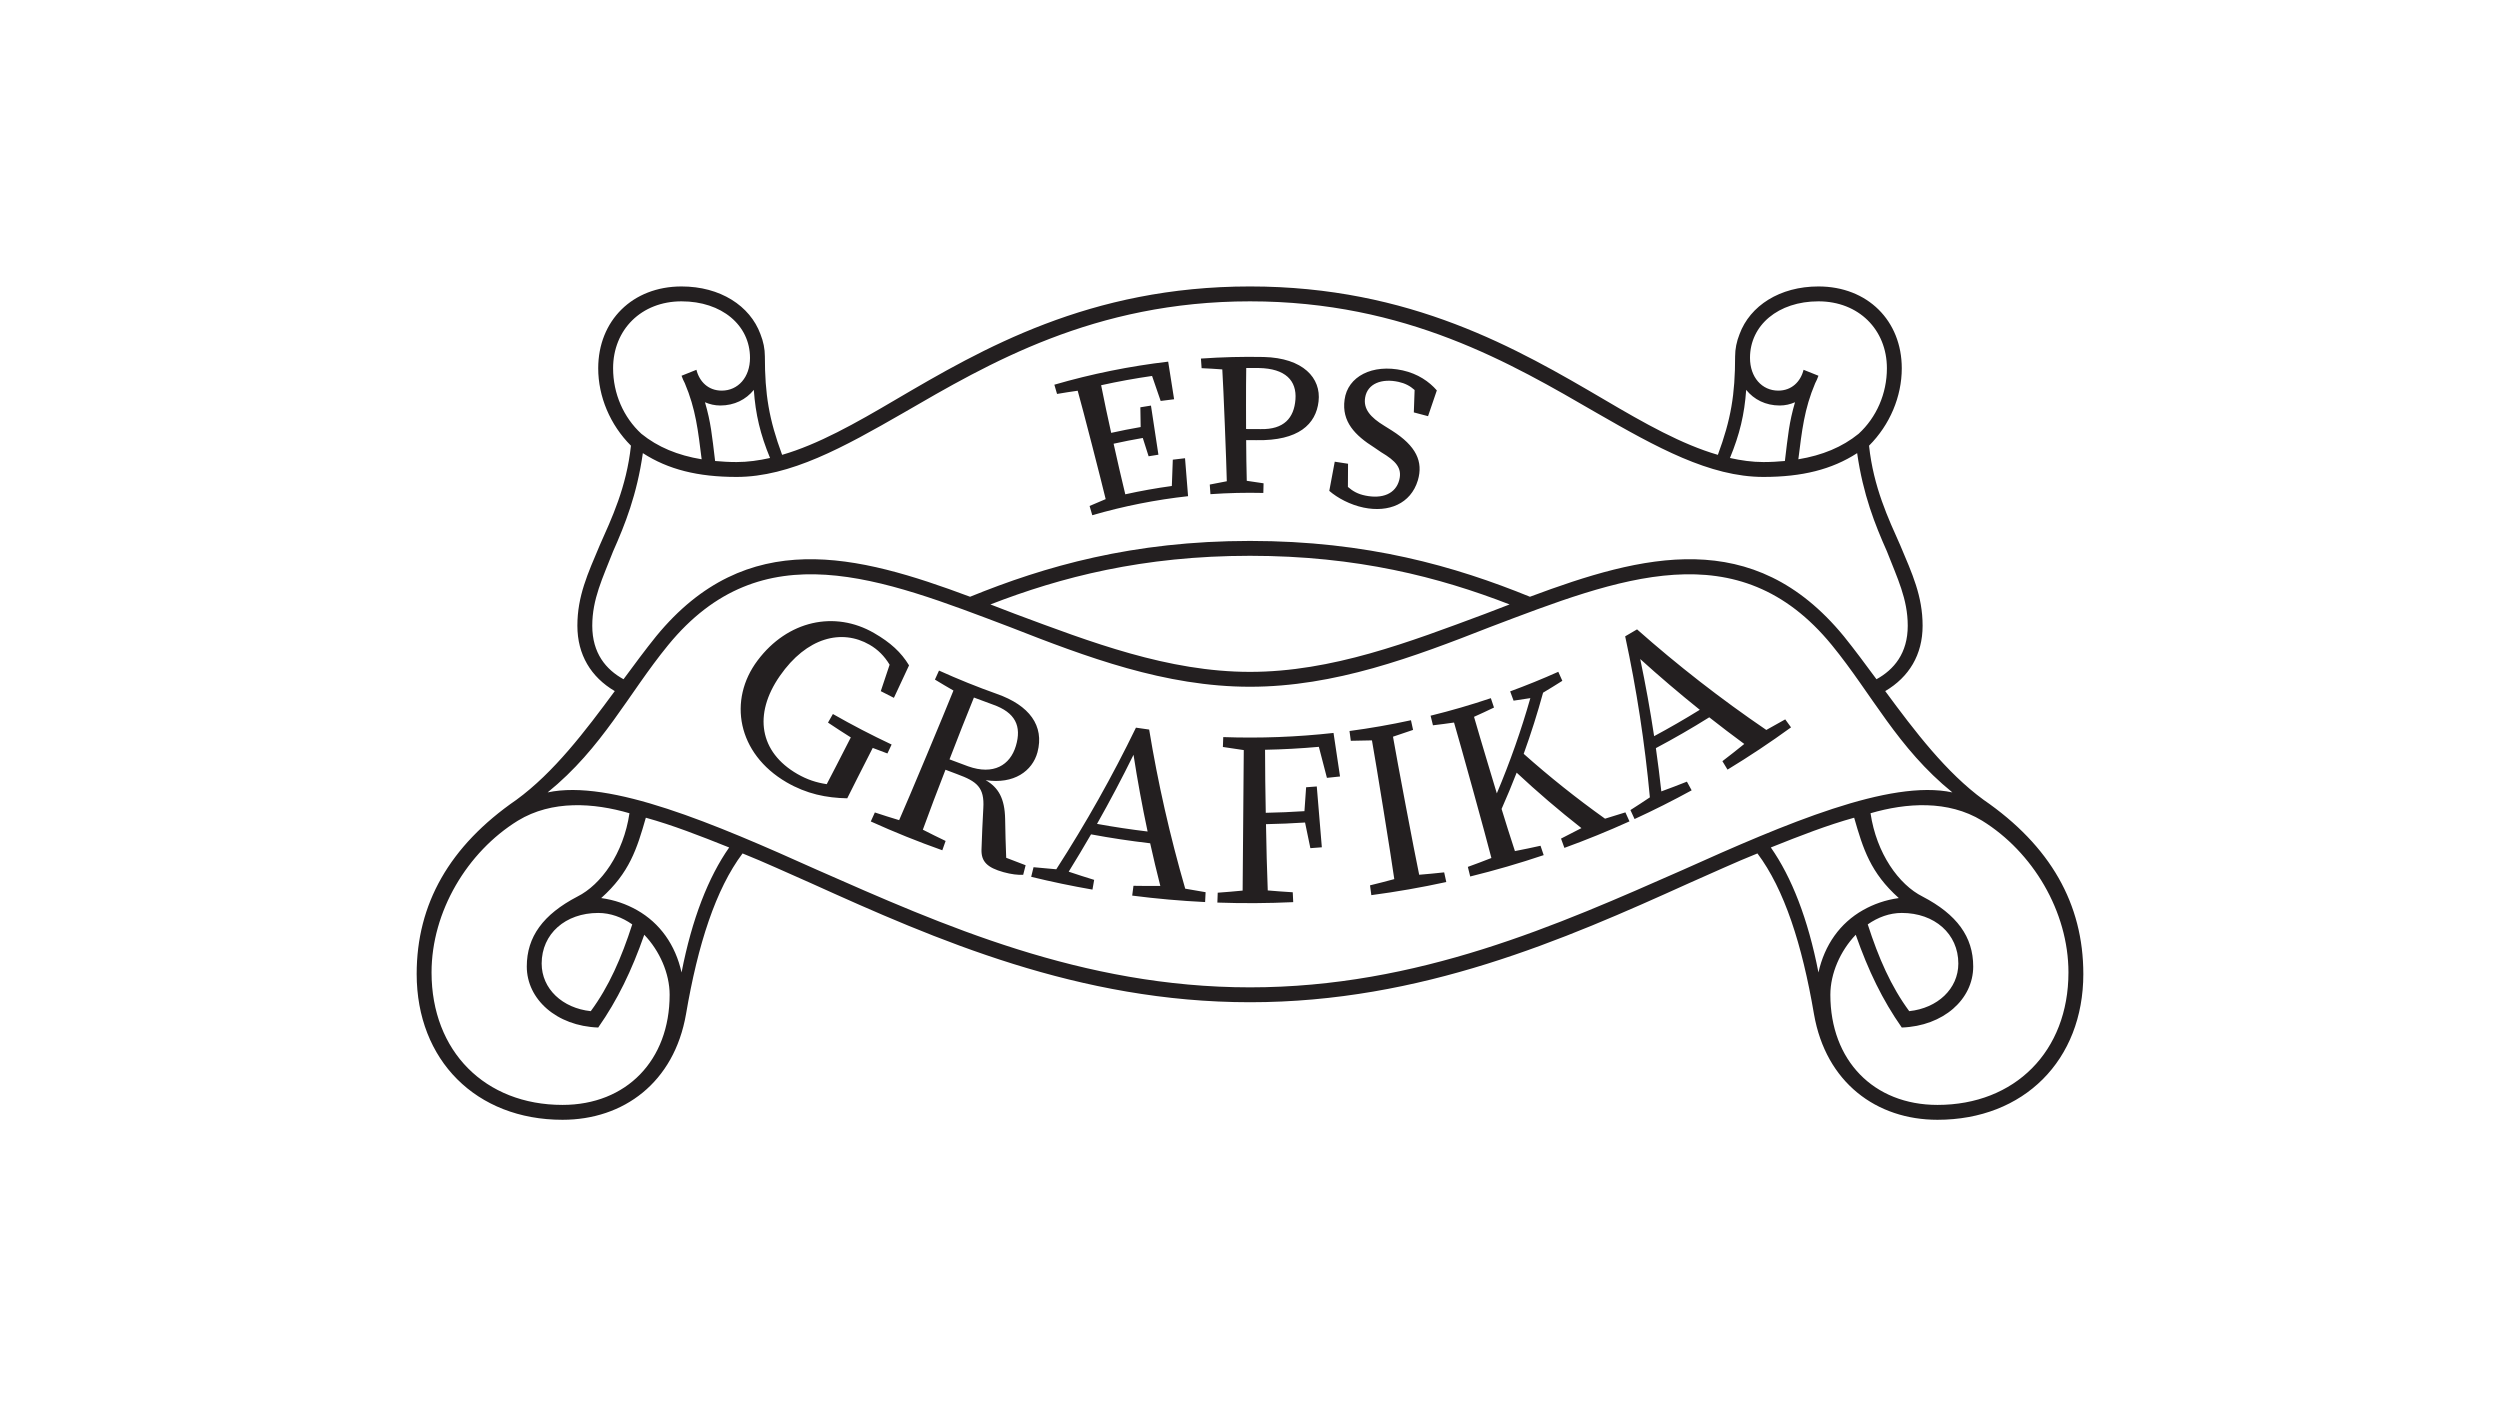 <?xml version="1.0" encoding="UTF-8"?>
<svg id="a" data-name="Layer 1" xmlns="http://www.w3.org/2000/svg" viewBox="0 0 600 337.5">
  <defs>
    <style>
      .b {
        fill: #231f20;
      }
    </style>
  </defs>
  <path class="b" d="M327.286,121.827c-3.249-.676-6.283-2.306-8.257-4.016.431-2.335.868-4.669,1.309-7.003,1.066.152,2.13.315,3.192.49,0,1.857-.01,3.713-.032,5.568,1.191,1.027,2.359,1.701,4.17,2.071,4.126.85,7.277-.436,8.147-3.712.758-2.92-.81-4.589-4.343-6.698-.552-.383-1.109-.763-1.669-1.139-4.549-2.864-7.836-6.168-7.105-11.461.729-5.574,6.67-8.647,13.943-7.035,3.64.808,6.361,2.688,8.198,4.805-.707,2.06-1.411,4.123-2.11,6.186-1.135-.315-2.272-.616-3.412-.905.075-1.791.138-3.584.188-5.378-1.102-.99-2.308-1.61-3.863-1.952-4.023-.884-7.447.412-8.005,3.743-.474,2.754,1.249,4.767,4.603,6.808.603.371,1.203.746,1.798,1.125,5.898,3.736,7.559,7.488,6.247,11.958-1.708,5.633-6.999,7.784-13.001,6.546ZM288.385,88.362c-.054-.768-.108-1.537-.161-2.306,5.009-.351,10.03-.478,15.047-.38,9.481.23,13.839,5.056,13.183,10.671-.621,5.433-4.763,9.483-14.914,9.293-.821-.009-1.642-.01-2.462-.005.022,3.336.057,6.485.145,9.758,1.35.18,2.693.38,4.032.599-.018.772-.036,1.542-.055,2.314-4.233-.1-8.469-.002-12.695.295-.054-.769-.108-1.539-.162-2.309,1.356-.284,2.719-.548,4.088-.791-.08-4.028-.814-22.755-1.08-26.844-1.651-.123-3.307-.221-4.967-.294ZM299.059,102.967c1.178-.008,2.356-.001,3.534.019,5.55.119,7.983-2.664,8.316-7.12.339-4.473-2.342-7.432-8.815-7.541-.999-.013-1.998-.016-2.997-.01-.083,4.094-.038,14.652-.038,14.652ZM258.645,93.774c1.124,3.941,5.79,22.092,6.717,26.014-1.297.529-2.584,1.077-3.862,1.644.216.741.431,1.481.646,2.222,7.549-2.193,15.242-3.716,22.99-4.57-.249-3.036-.491-6.073-.729-9.11-.979.106-1.957.222-2.935.348-.092,2.106-.169,4.211-.231,6.315-3.744.512-7.471,1.177-11.174,1.996-.964-3.97-1.881-7.99-2.803-12.141,2.327-.516,4.662-.977,7.004-1.381.473,1.463.939,2.928,1.399,4.395.783-.132,1.568-.258,2.353-.377-.596-3.93-1.193-7.858-1.789-11.788-.849.129-1.697.265-2.545.408.017,1.581.041,3.162.073,4.742-2.366.409-4.724.876-7.074,1.397-.823-3.709-1.658-7.582-2.412-11.433,4.052-.897,8.129-1.639,12.223-2.227.703,1.996,1.391,3.996,2.064,5.999,1.074-.146,2.149-.281,3.225-.405-.467-3.01-.942-6.02-1.423-9.028-9.205,1.082-18.342,2.926-27.317,5.533.215.74.429,1.48.644,2.219,1.652-.283,3.305-.54,4.956-.772ZM500,233.75c0,20.714-14.286,35-35,35-14.643,0-26.786-8.929-29.643-25.357-2.857-16.786-7.143-30-13.571-38.571-5.357,2.143-10.714,4.643-16.429,7.143-30,13.571-64.285,28.571-105.357,28.571s-75.357-15-105.357-28.571c-5.715-2.5-11.072-5-16.429-7.143-6.429,8.571-10.714,21.786-13.571,38.571-2.857,16.429-15,25.357-29.643,25.357-20.714,0-35-14.286-35-35,0-16.786,7.857-30.714,23.928-41.786,8.988-6.558,16.48-16.415,23.617-26.099-5.722-3.372-8.974-8.732-8.974-15.686,0-7.143,2.5-12.5,5.357-19.286,2.857-6.429,6.429-13.929,7.5-23.928-5-5.001-7.857-11.786-7.857-18.572,0-11.429,8.214-19.643,20-19.643,9.285,0,16.428,4.643,18.928,11.429.714,1.786,1.071,3.571,1.071,5.357,0,9.149.991,15.115,4.14,23.629,8.631-2.507,17.517-7.509,27.289-13.272,20.714-12.143,46.428-27.143,85-27.143s64.285,15,85,27.143c9.771,5.763,18.658,10.765,27.289,13.272,3.149-8.515,4.14-14.48,4.14-23.629,0-1.786.357-3.571,1.071-5.357,2.501-6.786,9.643-11.429,18.929-11.429,11.786,0,20,8.214,20,19.643,0,6.786-2.857,13.571-7.857,18.572,1.071,10,4.643,17.499,7.5,23.928,2.857,6.786,5.357,12.143,5.357,19.286,0,6.954-3.252,12.314-8.974,15.686,7.137,9.684,14.629,19.541,23.617,26.099,16.071,11.072,23.929,25,23.929,41.786ZM496.429,233.393c0-14.643-8.572-28.928-20.715-36.428-8.214-5.001-18.214-4.286-26.786-1.786,1.429,9.643,6.786,17.143,12.5,20,8.214,4.286,12.143,9.643,12.143,16.786,0,7.857-7.143,14.286-17.143,14.643-4.632-6.617-8.02-13.616-11.051-22.266-3.697,3.856-6.091,9.29-6.091,14.409,0,15.714,10.357,26.428,25.714,26.428,18.571,0,31.429-12.857,31.429-31.786ZM436.428,233.393c1.473-6.627,5.183-11.85,10.693-14.967l.021-.033c.002.006.004.011.006.018,2.501-1.41,5.337-2.43,8.565-2.875-6.786-6.071-8.571-11.786-10.714-19.286-6.429,1.786-12.857,4.286-20,7.143,4.999,7.143,8.929,17.143,11.429,30ZM403.928,208.75c24.643-11.071,49.643-21.786,64.643-18.572-13.214-10.714-19.286-23.571-28.928-35.357-22.5-27.5-51.072-16.071-82.143-4.286-18.214,7.143-37.143,14.286-57.5,14.286s-39.286-7.143-57.5-14.286c-31.071-11.786-59.643-23.214-82.143,4.286-9.643,11.786-15.714,24.643-28.928,35.357,15-3.214,40,7.501,64.643,18.572,30,13.214,63.572,28.214,103.929,28.214s73.928-15,103.928-28.214ZM175,203.393c-7.143-2.857-13.571-5.357-20-7.143-2.143,7.5-3.929,13.214-10.714,19.286,3.229.445,6.064,1.465,8.566,2.875.002-.006.004-.012.006-.018l.021.033c5.51,3.117,9.22,8.34,10.693,14.967,2.5-12.857,6.429-22.857,11.429-30ZM160.714,238.75c0-5.118-2.394-10.552-6.091-14.409-3.032,8.649-6.419,15.649-11.051,22.266-10-.357-17.143-6.786-17.143-14.643,0-7.143,3.929-12.5,12.143-16.786,5.714-2.857,11.071-10.357,12.5-20-8.571-2.5-18.571-3.215-26.786,1.786-12.143,7.5-20.714,21.786-20.714,36.428,0,18.928,12.857,31.786,31.428,31.786,15.357,0,25.714-10.714,25.714-26.428ZM129.999,231.25c0,6.071,5.001,10.714,11.786,11.429,4.374-5.936,7.356-12.772,9.953-20.827-2.445-1.708-5.234-2.745-8.168-2.745-7.857,0-13.572,5-13.572,12.143ZM163.572,72.321c-9.643,0-16.429,6.786-16.429,16.071,0,6.071,2.5,11.786,6.786,15.715,3.931,3.194,8.731,5.178,14.469,6.123-.862-6.829-1.4-12.035-4.043-18.26-.3-.567-.571-1.158-.782-1.791l3.571-1.429c.714,2.858,2.857,5,6.071,5,3.929,0,6.786-3.214,6.786-7.857,0-7.857-6.786-13.571-16.428-13.571ZM172.857,97.321c-1.305,0-2.53-.292-3.662-.781,1.427,4.901,1.671,7.85,2.43,14.1,1.655.153,3.358.253,5.161.253,2.668,0,5.339-.377,8.026-.975-2.341-5.676-3.484-10.464-3.895-16.346-1.884,2.323-4.658,3.749-8.059,3.749ZM147.143,132.322c-2.5,6.429-5,11.429-5,17.857,0,6.608,3.298,10.521,7.502,12.84,2.634-3.579,5.234-7.086,7.855-10.34,21.764-26.494,48.263-19.558,75.316-9.457,17.956-7.312,39.046-13.4,67.184-13.4s49.229,6.089,67.184,13.4c27.053-10.101,53.553-17.037,75.315,9.457,2.622,3.254,5.222,6.762,7.856,10.34,4.204-2.32,7.502-6.232,7.502-12.84,0-6.429-2.5-11.429-5-17.857-2.857-6.429-5.714-13.571-7.143-23.571-6.071,3.928-13.214,5.714-22.5,5.714-12.857,0-25.714-7.143-40-15.357-20.357-11.786-45.714-26.786-83.214-26.786s-62.857,15-83.214,26.786c-14.286,8.214-27.143,15.357-40,15.357-9.286,0-16.429-1.786-22.5-5.714-1.429,10-4.286,17.143-7.143,23.571ZM420,85.893c0,4.643,2.857,7.857,6.785,7.857,3.215,0,5.357-2.142,6.072-5l3.571,1.429c-.211.634-.483,1.225-.783,1.791-2.643,6.225-3.181,11.431-4.043,18.26,5.738-.945,10.538-2.928,14.469-6.123,4.286-3.929,6.786-9.643,6.786-15.715,0-9.286-6.786-16.071-16.429-16.071s-16.429,5.714-16.429,13.571ZM419.083,93.572c-.412,5.881-1.554,10.67-3.895,16.346,2.687.598,5.358.975,8.025.975,1.803,0,3.506-.1,5.161-.253.759-6.25,1.003-9.2,2.43-14.1-1.132.489-2.358.781-3.662.781-3.401,0-6.175-1.426-8.059-3.749ZM300,133.392c-25.765,0-45.402,5.132-62.302,11.673,1.957.749,3.915,1.504,5.874,2.256,18.214,6.786,36.786,13.929,56.428,13.929s38.214-7.143,56.428-13.929c1.959-.752,3.917-1.507,5.874-2.256-16.9-6.541-36.538-11.673-62.302-11.673ZM448.26,221.852c2.597,8.055,5.579,14.89,9.953,20.827,6.786-.714,11.786-5.357,11.786-11.429,0-7.143-5.714-12.143-13.571-12.143-2.933,0-5.722,1.037-8.168,2.745ZM385.203,196.481c-6.872-4.9-13.384-10.099-19.516-15.56,1.763-4.885,3.314-9.783,4.654-14.68,1.555-.927,3.095-1.875,4.62-2.845-.323-.722-.647-1.444-.969-2.165-3.808,1.704-7.661,3.271-11.553,4.699.272.742.545,1.485.818,2.228,1.34-.187,2.683-.39,4.027-.609-2.168,7.639-4.848,15.277-8.046,22.859,0-.001-4.09-13.523-5.472-18.37,1.61-.72,3.207-1.463,4.793-2.227-.252-.75-.504-1.499-.757-2.249-4.773,1.607-9.597,3.008-14.461,4.205.189.768.379,1.535.568,2.304,1.685-.196,3.372-.417,5.059-.662,1.452,4.913,7.735,27.614,8.967,32.512-1.873.736-3.758,1.447-5.653,2.131.189.768.378,1.535.567,2.304,5.93-1.46,11.814-3.168,17.633-5.126-.252-.75-.504-1.5-.757-2.249-2.048.458-4.095.884-6.145,1.279-1.175-3.568-2.266-7.055-3.202-10.116,1.281-2.893,2.487-5.796,3.617-8.705,4.935,4.608,10.119,9.05,15.548,13.306-1.621.858-3.254,1.697-4.898,2.515.27.744.54,1.487.81,2.23,5.266-1.913,10.476-4.034,15.617-6.361-.326-.721-.652-1.441-.978-2.162-1.627.526-3.257,1.031-4.889,1.516ZM428.453,172.648c.465.64.93,1.279,1.395,1.919-4.972,3.613-10.059,6.994-15.242,10.142-.41-.676-.82-1.352-1.23-2.028,1.77-1.35,3.52-2.727,5.251-4.131-2.846-2.092-5.649-4.225-8.407-6.396-4.202,2.629-8.474,5.093-12.809,7.394.488,3.446.924,6.908,1.307,10.386,2.051-.745,4.098-1.524,6.14-2.338.379.694.759,1.387,1.138,2.081-4.504,2.466-9.074,4.763-13.702,6.892-.33-.719-.661-1.437-.991-2.156,1.569-.996,3.124-2.013,4.666-3.048-1.219-13.113-3.202-26.018-5.929-38.646.954-.548,1.904-1.105,2.85-1.671,9.714,8.603,20.069,16.674,31.025,24.14,1.518-.826,3.031-1.672,4.538-2.54ZM407.949,170.351c-4.908-3.937-9.674-8.001-14.294-12.182,1.283,6.108,2.396,12.281,3.335,18.509,3.702-1.988,7.357-4.097,10.959-6.327ZM293.578,176.903c-.029.791-.056,1.581-.084,2.371,1.664.271,3.334.519,5.011.745-.091,11.24-.181,22.482-.273,33.722-1.987.196-3.981.365-5.979.506-.028.791-.056,1.581-.084,2.371,6.066.215,12.139.179,18.203-.105-.037-.79-.074-1.58-.111-2.37-2.005-.118-4.005-.265-6-.439-.211-5.08-.315-10.272-.423-15.905,3.127-.06,6.254-.191,9.376-.396.417,2.053.842,4.105,1.275,6.155.918-.064,1.836-.134,2.752-.21-.404-4.867-.808-9.734-1.213-14.601-.853.071-1.705.136-2.559.195-.126,1.913-.259,3.824-.4,5.736-3.093.203-6.187.334-9.285.393-.096-5.112-.168-10.161-.171-15.127,4.31-.084,8.617-.319,12.913-.706.629,2.484,1.275,4.966,1.936,7.445,1.05-.102,2.098-.211,3.146-.331-.528-3.481-1.048-6.964-1.561-10.447-8.792.977-17.641,1.309-26.472.996ZM340.603,209.941c-1.069-5.014-5.437-28.157-6.284-33.134,1.615-.522,3.222-1.065,4.819-1.63-.169-.772-.338-1.545-.506-2.318-4.887,1.065-9.809,1.926-14.752,2.582.105.784.209,1.568.313,2.352,1.689-.01,3.381-.044,5.076-.102.906,5.042,4.67,28.294,5.36,33.296-1.932.525-3.874,1.024-5.824,1.496.105.784.209,1.568.313,2.352,6.027-.799,12.029-1.849,17.989-3.148-.169-.773-.338-1.546-.506-2.318-2,.219-3.999.41-5.996.572ZM284.45,213.28c1.627.3,3.258.583,4.894.846-.038.79-.077,1.58-.115,2.369-5.847-.285-11.685-.802-17.5-1.55.102-.784.202-1.569.304-2.352,2.151.041,4.3.049,6.444.026-.868-3.407-1.68-6.818-2.437-10.233-4.748-.549-9.481-1.263-14.19-2.141-1.735,3.006-3.523,5.992-5.362,8.957,2.025.685,4.061,1.34,6.11,1.965-.136.779-.271,1.558-.406,2.337-4.928-.854-9.833-1.878-14.707-3.068.188-.768.376-1.537.564-2.305,1.822.188,3.641.353,5.459.495,7.116-11.044,13.496-22.398,19.12-33.987,1.055.161,2.112.313,3.169.455,2.101,12.767,4.986,25.52,8.654,38.185ZM275.425,199.565c-1.305-6.132-2.432-12.272-3.381-18.413-2.747,5.584-5.668,11.115-8.76,16.582,4.032.732,8.082,1.342,12.142,1.831ZM212.979,180.834c.336-.716.673-1.432,1.009-2.147-4.769-2.244-9.471-4.686-14.093-7.325-.392.687-.783,1.374-1.175,2.061,1.808,1.216,3.634,2.402,5.477,3.559-1.613,3.217-5.78,11.216-5.78,11.217-2.526-.384-4.672-1.085-7.04-2.437-9.09-5.239-10.63-14.298-4.22-23.53,6.468-9.318,14.854-11.336,21.523-7.506,2.042,1.174,3.587,2.746,4.827,4.805-.718,2.111-1.425,4.227-2.121,6.347,1.046.545,2.095,1.08,3.148,1.605,1.209-2.6,2.421-5.199,3.636-7.796-1.894-3.139-4.452-5.479-8.391-7.753-9.457-5.473-20.761-3.003-27.946,6.558-7.155,9.487-4.91,22.348,6.933,29.256,4.85,2.807,9.556,3.747,14.572,3.847,0,0,4.456-8.904,6.116-12.095,1.174.457,2.348.901,3.525,1.334ZM236.567,187.24c3.054,1.762,4.568,4.372,4.665,9.299.047,3.105.131,6.216.256,9.33,1.546.613,3.1,1.21,4.662,1.788-.195.767-.39,1.533-.585,2.3-1.229.055-2.818-.11-4.719-.637-3.929-1.098-5.354-2.551-5.288-5.382.108-3.341.255-6.675.44-10.003.3-4.964-1.541-6.399-6.252-8.126-.945-.35-1.888-.706-2.828-1.07-1.939,5.017-3.755,9.727-5.435,14.386,1.809.927,3.631,1.828,5.466,2.704-.264.745-.528,1.491-.792,2.236-5.795-2.055-11.523-4.359-17.167-6.913.325-.72.651-1.441.977-2.161,1.94.644,3.883,1.26,5.829,1.845,2.057-4.612,11.139-26.346,13.032-31.107-1.494-.856-2.975-1.732-4.443-2.63.325-.72.651-1.441.977-2.161,4.58,2.072,9.226,3.943,13.926,5.614,7.735,2.73,11.406,7.608,9.706,13.997-1.212,4.485-5.636,7.726-12.427,6.688ZM243.805,179.041c1.442-4.786-.129-8.045-5.482-9.933-1.534-.545-3.062-1.112-4.583-1.7-1.932,4.72-3.756,9.407-5.858,14.84,1.485.575,2.976,1.131,4.472,1.67,6.099,2.173,10.076-.292,11.451-4.877Z"/>
</svg>